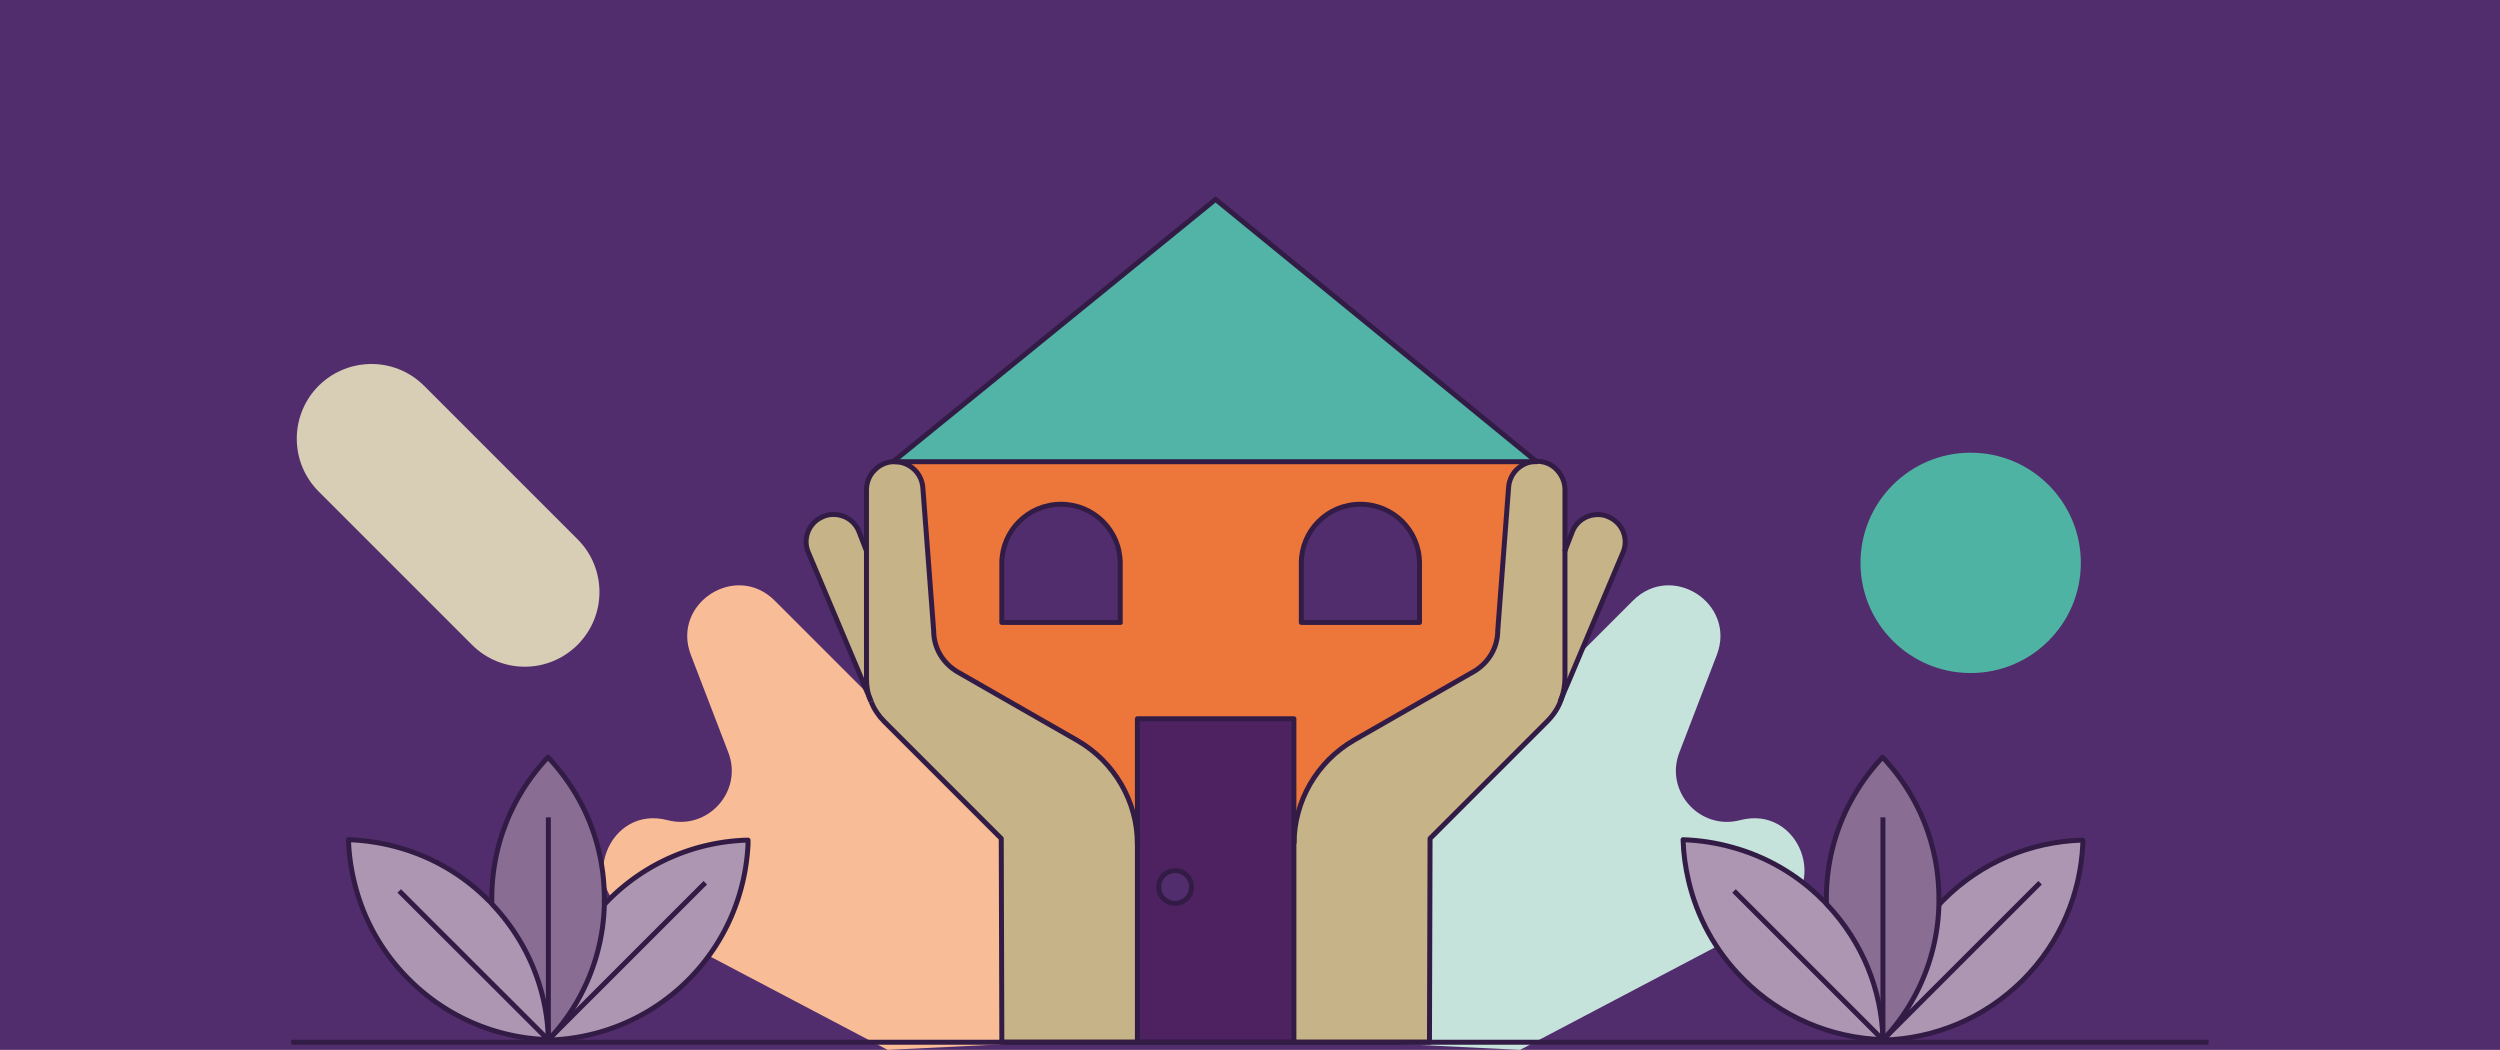 <?xml version="1.0" encoding="UTF-8" standalone="no"?>
<svg xmlns="http://www.w3.org/2000/svg" xmlns:v="https://vecta.io/nano" xmlns:xlink="http://www.w3.org/1999/xlink" viewBox="0 0 381 160">
  <style><![CDATA[.P{fill:none}.Q{stroke:#321c46}.R{stroke-linejoin:round}.S{stroke-width:.76}.T{fill:#ac96b2}]]></style>
  <defs>
    <clipPath id="A">
      <path class="P" d="M44.39 30H336.6v130H44.39z" stroke-width="0"/>
    </clipPath>
    <clipPath id="B">
      <path class="P" d="M44.39 30H336.6v130H44.39z" stroke-width="0"/>
    </clipPath>
    <path d="m83.57,158.48c-7.71-.21-15.36-3.29-21.3-9.2-4.33-4.33-7.1-9.57-8.38-15.08-.49-2.04-.76-4.11-.82-6.19,2.5.09,5,.43,7.4,1.13,5.09,1.37,9.87,4.02,13.86,8.04.21.21.43.43.64.67,5.48,5.79,8.35,13.1,8.56,20.51v.12h.04Z" id="C"/>
    <path d="M83.57 158.48l.12-.12a31.06 31.06 0 0 0 8.41-20.48v-.94c0-8.38-3.26-15.91-8.59-21.54-5.3 5.64-8.56 13.16-8.56 21.54v.88" id="D"/>
  </defs>
  <path d="m381,0H0v160h381V0Z" fill="#522d6d"/>
  <g clip-path="url(#A)">
    <g clip-path="url(#B)">
      <path d="m184.15,157.62l-66.09-66.09c-5.94-5.94-15.78.46-12.77,8.29l5.7,14.84c2.29,5.91-3.11,11.94-9.26,10.33-8.96-2.35-13.8,10.12-5.61,14.41l39.15,20.6" fill="#f8bd97"/>
      <path d="M182.78 157.62l66.09-66.09c5.94-5.94 15.78.46 12.77 8.29l-5.7 14.84c-2.29 5.91 3.11 11.94 9.26 10.33 8.96-2.35 13.8 10.12 5.61 14.41L231.66 160" fill="#c5e3db"/>
      <path d="M64.65 58.81l23.37 23.37c4.45 4.45 4.45 11.64 0 16.09s-11.64 4.45-16.09 0L48.56 74.9c-4.3-4.3-4.45-11.21-.37-15.72 4.39-4.78 11.88-4.97 16.45-.37" fill="#d7ceb5"/>
      <path d="m300.33,68.99c9.27,0,16.79,7.52,16.79,16.79s-7.52,16.79-16.79,16.79-16.79-7.52-16.79-16.79,7.52-16.79,16.79-16.79" fill="#4fb3a4"/>
      <g fill="#c6b387">
        <path d="M245.27 78.8c2.04.91 2.99 3.32 2.1 5.36l-8.41 19.96c-.15-.06-.34-.06-.49-.06 0 .34 0 .67.06 1.04l-.58 1.4a9.59 9.59 0 0 0 .55-3.14V83.98l1.16-2.99c.64-1.65 2.19-2.65 3.87-2.65s1.16.09 1.77.4l-.03.06z"/>
        <path d="m238.48,77.34v26.05c0,1.07-.18,2.13-.55,3.14-.43,1.31-1.22,2.5-2.19,3.47l-17.82,17.82-.09,31.05h-20.66v-30.23c0-6.49,3.5-12.55,9.17-15.81l18.25-10.45c2.19-1.31,3.63-3.66,3.63-6.25l1.65-21.82c.18-2.38,2.19-3.96,4.3-3.96s2.04.34,2.89,1.13c.88.82,1.4,1.95,1.4,3.17v2.68h.03,0Z"/>
      </g>
      <path d="m136.34,70.36h97.87c-2.1,0-4.11,1.55-4.3,3.96l-1.65,21.82c0,2.59-1.4,4.94-3.63,6.25l-18.25,10.45c-5.67,3.26-9.17,9.32-9.17,15.81v-19.07h-23.86v19.07c0-6.49-3.5-12.55-9.17-15.81l-18.25-10.45c-2.19-1.31-3.63-3.66-3.63-6.25l-1.65-21.82c-.18-2.38-2.19-3.96-4.3-3.96h-.03.02Zm79.98,24.5v-9.02c0-4.97-4.05-8.99-9.02-8.99s-8.99,3.99-8.99,8.99v9.02h18.01Zm-45.58,0v-9.02c0-4.97-4.05-8.99-9.02-8.99s-9.02,3.99-9.02,8.99v9.02h18.07-.03,0Z" fill="#ed763a"/>
      <path d="m197.19,128.65v30.23h-23.86v-49.3h23.86v19.07Zm-15.63,6.55c0-1.37-1.13-2.5-2.5-2.5s-2.5,1.13-2.5,2.5,1.13,2.5,2.5,2.5,2.5-1.13,2.5-2.5" fill="#4e2261"/>
      <g fill="#c6b387">
        <path d="M173.34 128.65v30.23h-20.66l-.09-31.05-17.82-17.82c-.88-.88-1.55-1.89-2.01-3.02l-.06-.15c-.49-1.07-.67-2.25-.67-3.41V74.67c0-1.22.49-2.35 1.4-3.17.72-.68 1.66-1.08 2.65-1.13h.24c2.1 0 4.11 1.55 4.3 3.96l1.65 21.82c0 2.59 1.4 4.94 3.63 6.25l18.25 10.45c5.67 3.26 9.17 9.32 9.17 15.81h.03 0z"/>
        <path d="m132.72,106.83l-.73-1.71c.06-.34.06-.67.06-1.04l-.82-.82-8.04-19.07c-.88-2.04.06-4.45,2.1-5.36.58-.3,1.16-.4,1.77-.4,1.65,0,3.23.98,3.87,2.65l1.16,2.99v19.38c0,1.16.18,2.35.67,3.41l-.03-.03h0Z"/>
      </g>
      <g class="P Q R S">
        <path d="M173.34 158.84h-20.66l-.09-31.05-17.82-17.82c-.88-.88-1.55-1.89-2.01-3.02m3.58-36.59c2.1 0 4.11 1.55 4.3 3.96l1.65 21.82c0 2.59 1.4 4.94 3.63 6.25l18.25 10.45c5.67 3.26 9.17 9.32 9.17 15.81m-40.62-21.82c-.49-1.07-.67-2.25-.67-3.41V74.66c0-1.22.49-2.35 1.4-3.17.72-.68 1.66-1.08 2.65-1.13"/>
        <path d="M132.78 106.95l-.06-.15-.73-1.71-.43-.98-.34-.88-8.04-19.07c-.88-2.04.06-4.45 2.1-5.36.58-.3 1.16-.4 1.77-.4 1.65 0 3.23.98 3.87 2.65l1.16 2.99m65.11 74.8h20.66l.09-31.05 17.82-17.82c.98-.98 1.77-2.13 2.19-3.47.36-1.01.54-2.07.55-3.14V74.6c0-1.22-.55-2.35-1.4-3.17-.82-.79-1.86-1.13-2.89-1.13-2.1 0-4.11 1.55-4.3 3.96l-1.65 21.82c0 2.59-1.4 4.94-3.63 6.25l-18.25 10.45c-5.67 3.26-9.17 9.32-9.17 15.81"/>
        <path d="M237.75 106.95l.18-.43.58-1.4.43-.98 8.41-19.96c.88-2.04-.06-4.45-2.1-5.36-.58-.3-1.16-.4-1.77-.4-1.65 0-3.23.98-3.87 2.65l-1.16 2.99m-65.11 44.59v-19.11h23.85v49.3h-23.85v-30.19zm-2.59-33.79h-18.07v-9.02c0-4.97 4.05-8.99 9.02-8.99s9.02 3.99 9.02 8.99v9.02h.03z"/>
        <path d="m216.33,94.86h-18.01v-9.02c0-4.97,3.99-8.99,8.99-8.99s9.02,3.99,9.02,8.99v9.02h0Z"/>
      </g>
      <path d="m136.1,70.36h98.08l-17.85-14.6-31.08-25.38-49.15,39.98h0Z" fill="#51b4a6"/>
      <g class="P Q R S">
        <path d="m136.1,70.36h98.08l-17.85-14.6-31.08-25.38-49.15,39.98h0Z"/>
        <circle cx="179.09" cy="135.17" r="2.5"/>
      </g>
      <use class="T" xlink:href="#C"/>
      <path d="M83.57 115.36c5.33 5.64 8.59 13.16 8.59 21.54v.94c-.21 7.92-3.38 15.11-8.41 20.48l-.12.12v-.12c-.21-7.4-3.08-14.72-8.56-20.51v-.91c0-8.38 3.26-15.91 8.56-21.54h-.06z" fill="#896d93"/>
      <path class="T" d="m114.01,128.62c-.37,7.53-3.38,14.9-9.11,20.66-5.91,5.91-13.59,8.96-21.33,9.17l.12-.12c5.22-5.56,8.22-12.85,8.41-20.48.21-.24.43-.46.64-.67,5.82-5.85,13.38-8.87,20.96-9.14l.27.61.03-.03h.01Z"/>
      <g class="P Q R S">
        <use xlink:href="#D"/>
        <path d="M92.1 137.85l.64-.67c5.82-5.85 13.38-8.87 20.96-9.14h.3v.64c-.37 7.53-3.38 14.9-9.11 20.66-5.91 5.91-13.59 8.96-21.33 9.17m.01-.19c-.21-7.4-3.08-14.72-8.56-20.51-.18-.24-.4-.46-.64-.67a30.99 30.99 0 0 0-13.86-8.04c-2.41-.67-4.91-1.04-7.4-1.13.06 2.07.34 4.14.82 6.19 1.28 5.52 4.05 10.76 8.38 15.08 5.66 5.68 13.28 8.98 21.3 9.2"/>
        <path d="m83.57,124.56v33.92l-22.73-22.7"/>
        <path d="m83.57,158.48l.12-.16,23.8-23.79"/>
      </g>
      <path class="T" d="m286.99,158.48c-7.71-.21-15.36-3.29-21.3-9.2-4.33-4.33-7.1-9.57-8.38-15.08-.49-2.04-.76-4.11-.82-6.19,2.5.09,5,.43,7.4,1.13,5.09,1.37,9.87,4.02,13.86,8.04.21.21.43.43.64.67,5.48,5.79,8.35,13.1,8.56,20.51v.12h.04Z"/>
      <path d="m286.99,115.36c5.33,5.64,8.59,13.16,8.59,21.54v.94c-.21,7.92-3.38,15.11-8.41,20.48l-.12.12v-.12c-.21-7.4-3.08-14.72-8.56-20.51v-.91c0-8.38,3.26-15.91,8.56-21.54h-.06Z" fill="#896d93"/>
      <path class="T" d="M317.43 128.62c-.37 7.53-3.38 14.9-9.11 20.66-5.91 5.91-13.59 8.96-21.33 9.17l.12-.12a31.06 31.06 0 0 0 8.41-20.48c.21-.24.43-.46.64-.67 5.82-5.85 13.38-8.87 20.96-9.14l.27.61.03-.03h0z"/>
      <g class="P Q R S">
        <path d="M286.96 158.48l.12-.12a31.06 31.06 0 0 0 8.41-20.48v-.94c0-8.38-3.26-15.91-8.59-21.54-5.3 5.64-8.56 13.16-8.56 21.54v.88"/>
        <path d="m295.52,137.85l.64-.67c5.82-5.85,13.38-8.87,20.96-9.14h.3v.64c-.37,7.53-3.38,14.9-9.11,20.66-5.91,5.91-13.59,8.96-21.33,9.17m-.02-.19c-.21-7.4-3.08-14.72-8.56-20.51-.18-.24-.4-.46-.64-.67-3.83-3.85-8.61-6.62-13.86-8.04-2.41-.67-4.91-1.04-7.4-1.13.06,2.07.34,4.14.82,6.19,1.28,5.52,4.05,10.76,8.38,15.08,5.66,5.68,13.28,8.98,21.3,9.2"/>
        <path d="M286.96 124.56v33.92l-22.7-22.7m22.7 22.7l.15-.16 23.8-23.79M44.39 158.84h292.2"/>
      </g>
    </g>
  </g>
</svg>
